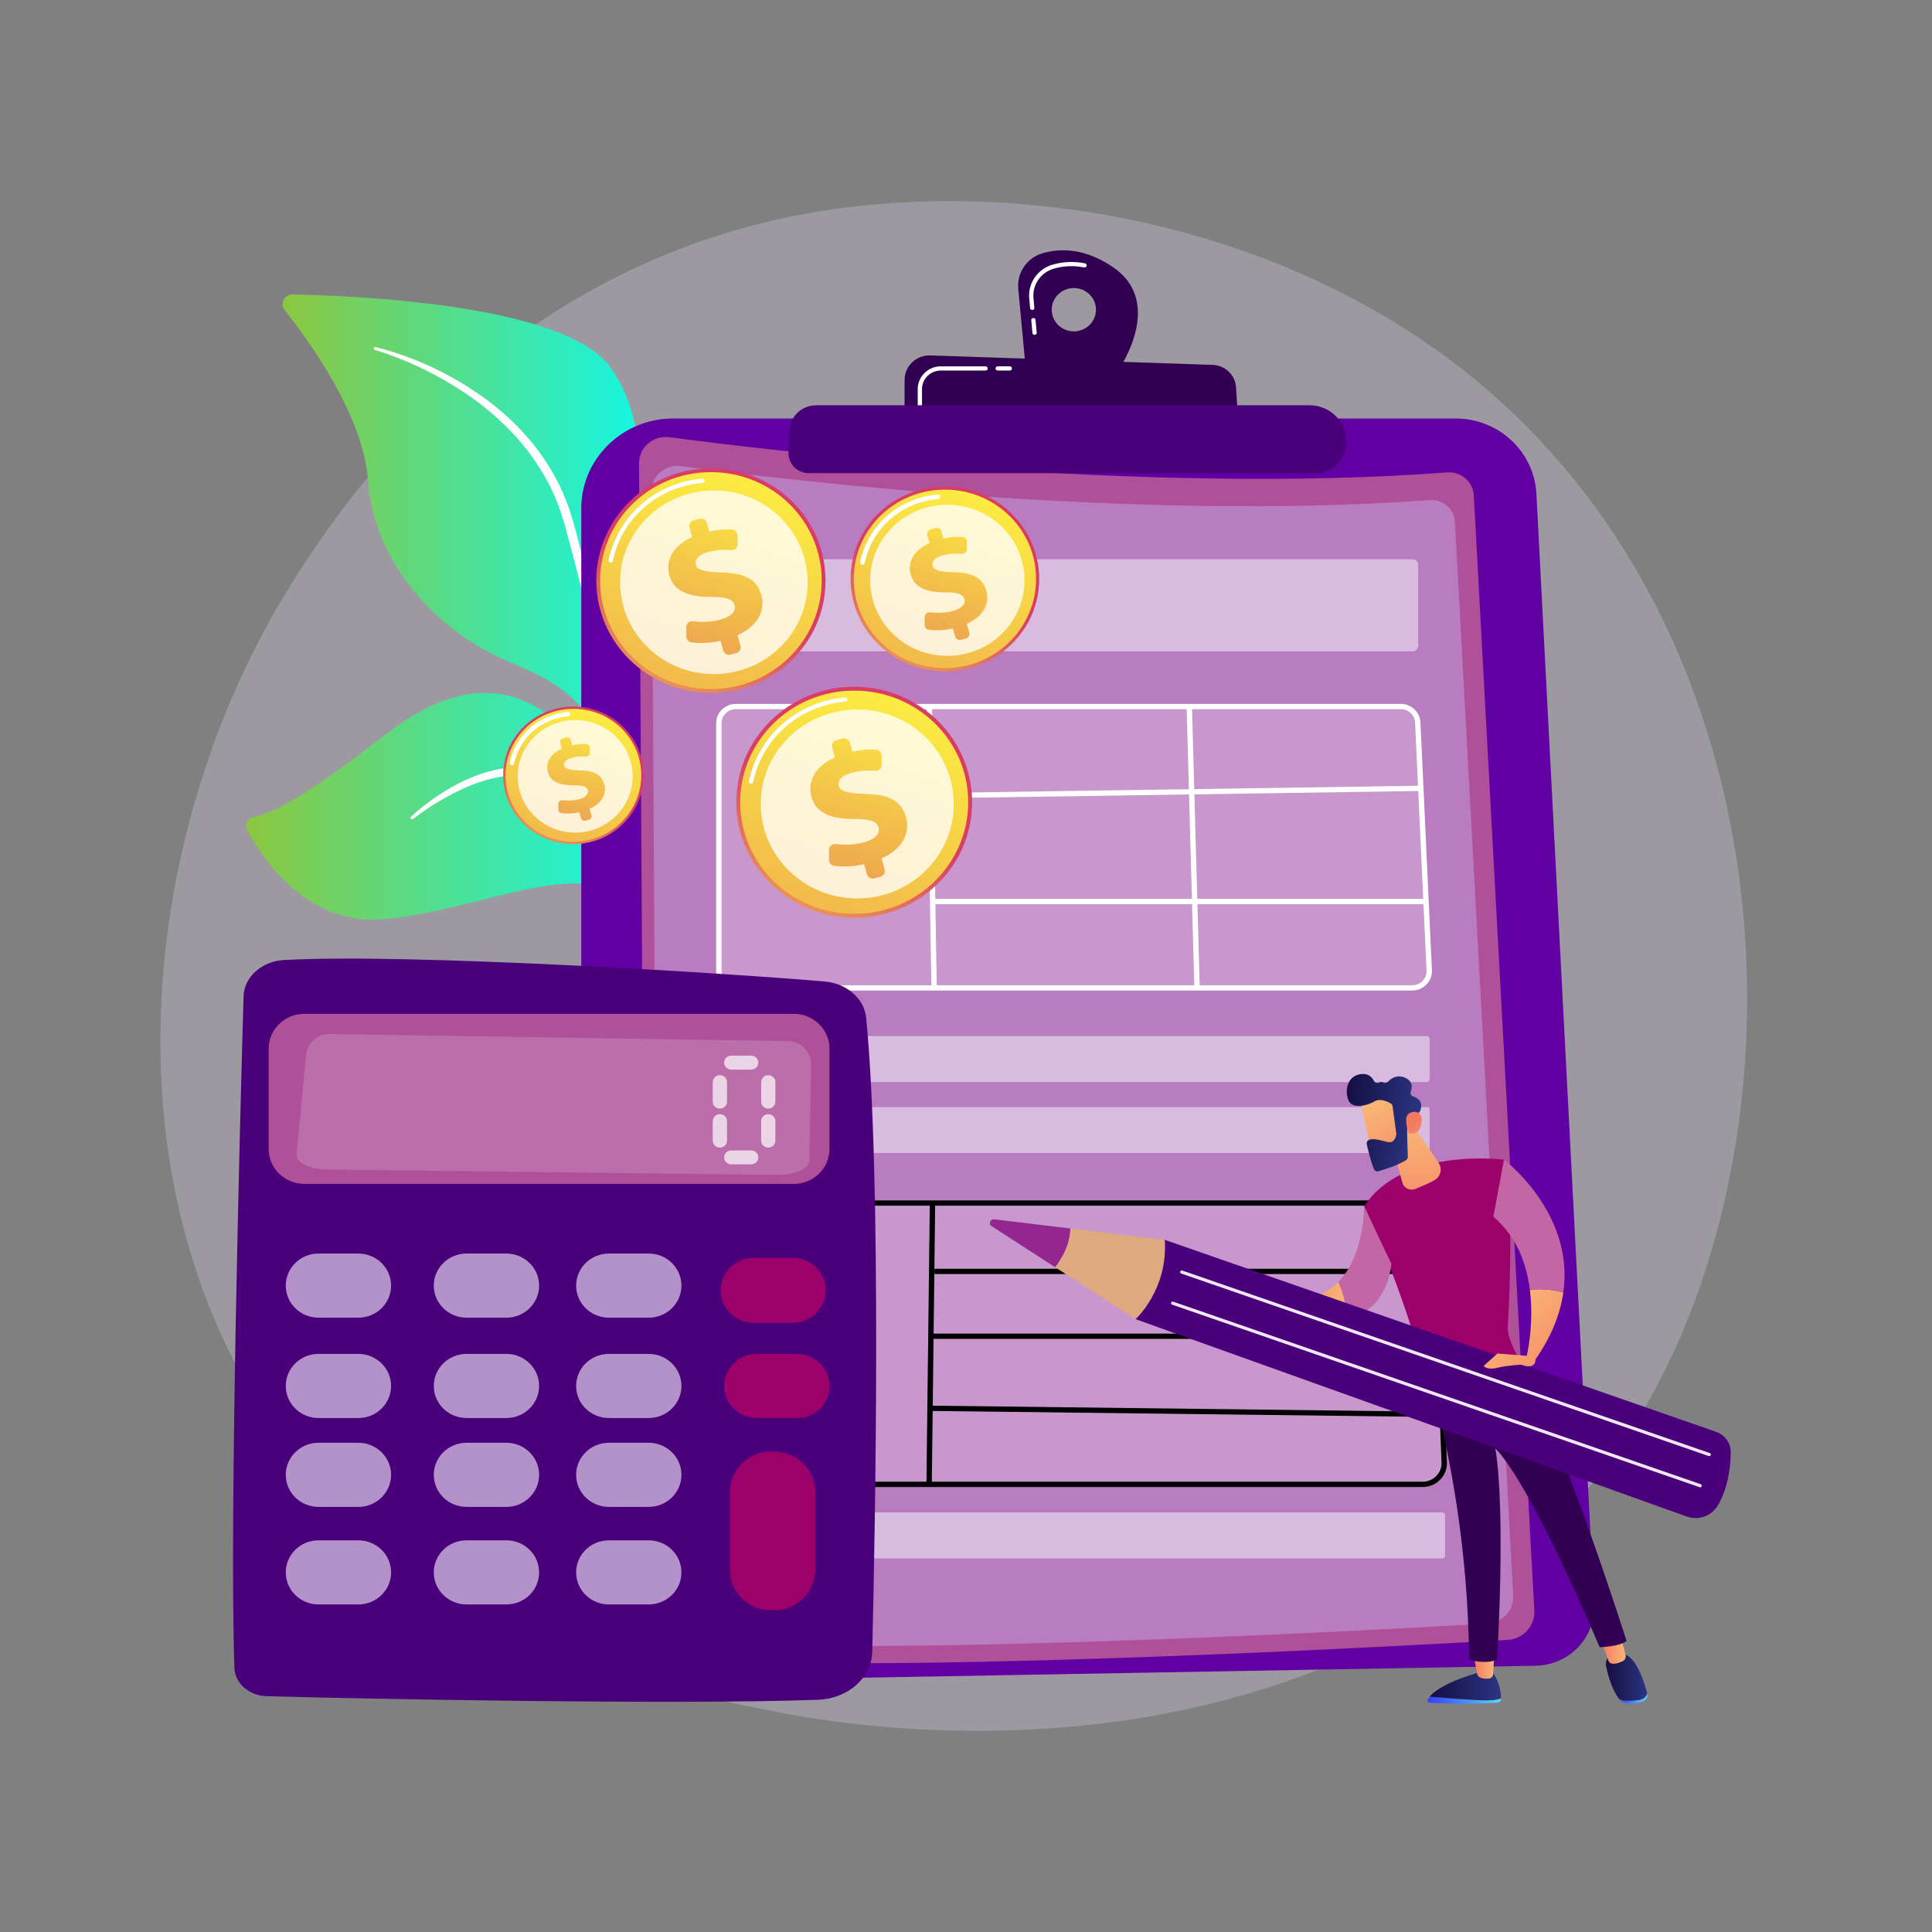 <svg xmlns="http://www.w3.org/2000/svg" xmlns:xlink="http://www.w3.org/1999/xlink" id="Layer_2_1_" x="0px" y="0px" viewBox="0 0 3710 3710" style="enable-background:new 0 0 3710 3710;" xml:space="preserve">
<rect x="0" y="0" width="3710" height="3710" fill="#808080" stroke="none"/>
<g id="Illustration">
	<g>
		<path style="opacity:0.3;fill:#E1D3EF;enable-background:new    ;" d="M3001.83,2910.54c-62.57,63.2-121.77,103.96-168.54,136.17    c-549.82,378.54-1200.41,268.2-1338.67,241.25c-204.18-39.79-598.85-116.71-884.19-438.69    c-431.7-487.13-364.47-1254.59-29.62-1761.19c61.25-92.67,384.79-606.99,1042.38-689.47c397.97-49.92,861.87,50.76,1197.82,320.83    C3526.18,1286.33,3475.98,2431.57,3001.83,2910.54z"></path>
		<g>
			<g>
				
					<linearGradient id="SVGID_1_" gradientUnits="userSpaceOnUse" x1="542.565" y1="-1600.432" x2="1353.368" y2="-1600.432" gradientTransform="matrix(1 0 0 1 0 2866)">
					<stop offset="0" style="stop-color:#8CC63F"></stop>
					<stop offset="1" style="stop-color:#00FFFF"></stop>
				</linearGradient>
				<path style="fill:url(#SVGID_1_);" d="M1188.91,1586.52c10.47,109.56,35.05,254.42,64.59,379.24h18.55      c-38.2-150.63-73.35-356.92-63-594.72c10.44-239.8,69.33-530.96-40.48-670.05c-91.39-115.76-479.21-133.06-606.74-135.61      c-15.94-0.32-25.06,17.99-15.14,30.43c48.89,61.35,151.27,203.44,160.19,327.51c11.76,163.53,139.2,291.89,265.83,345.32      C1099.35,1322.08,1167.54,1362.83,1188.91,1586.52z"></path>
				<path style="fill:#FFFFFF;" d="M721.28,666.47c78.44,19.85,152.64,55.54,217.55,104.42c32.52,24.35,61.99,52.95,87.4,84.89      c25.14,32.12,46.26,67.69,60.91,105.9l5.43,14.35c1.78,4.79,3.1,9.74,4.67,14.6c1.45,4.88,3.08,9.8,4.37,14.65l3.88,14.53      c5.21,19.37,10.33,38.76,15.24,58.2c9.89,38.87,19.16,77.91,27.82,117.07c17.36,78.33,32.3,157.18,42.37,236.91      c0.24,1.91-1.12,3.66-3.04,3.9c-1.85,0.23-3.55-1.02-3.88-2.83l-0.02-0.11c-7.16-39.24-15.08-78.5-23.75-117.51      c-8.49-39.07-17.44-78.03-26.83-116.89l-14.26-58.24l-14.92-58.08c-4.96-19.36-10.12-38.68-15.37-57.96l-3.91-14.47      c-1.3-4.83-2.85-9.41-4.26-14.12c-1.48-4.67-2.72-9.42-4.4-14.02l-5.13-13.78c-13.77-36.76-34.07-70.79-57.73-102.15      c-12.18-15.43-24.92-30.51-39.07-44.28l-5.2-5.26l-5.41-5.06c-3.62-3.36-7.15-6.81-10.84-10.09      c-7.47-6.46-14.87-13.03-22.7-19.1c-30.85-24.85-64.74-45.94-99.95-64.43c-35.22-18.45-72.28-34.03-110.3-45.58l-0.18-0.05      c-1.48-0.45-2.32-2.01-1.87-3.5C718.34,666.93,719.84,666.11,721.28,666.47z"></path>
			</g>
			<g>
				
					<linearGradient id="SVGID_2_" gradientUnits="userSpaceOnUse" x1="472.657" y1="-1217.828" x2="1344.159" y2="-1217.828" gradientTransform="matrix(1 0 0 1 0 2866)">
					<stop offset="0" style="stop-color:#8CC63F"></stop>
					<stop offset="1" style="stop-color:#00FFFF"></stop>
				</linearGradient>
				<path style="fill:url(#SVGID_2_);" d="M1192.57,1734.92c66.33,97.11,57.81,151.45,59.85,197.48c0.36,8.17,0.81,19.72,1.76,33.37      h18.11c-3.7-18.74-6.32-37.62-7.26-56.15c-6.45-127.11-35.2-344.06-145.12-473.84C1010,1306,889.63,1294.16,737.97,1412.14      c-126.39,98.32-205.23,147.93-251.46,157.16c-11.45,2.28-17.29,15.17-11.72,25.41c29.65,54.46,113.5,179.57,254.27,170.76      C908.62,1754.22,1126.24,1637.8,1192.57,1734.92z"></path>
				<path style="fill:#FFFFFF;" d="M789.35,1568.44c9.93-9.43,20.46-17.93,31.32-26.13c10.85-8.17,22.04-15.96,33.69-23.06      c23.21-14.3,47.99-26.5,74.37-34.9c13.19-4.15,26.78-7.36,40.68-9.12c13.9-1.68,28.1-1.91,42.19-0.16      c3.51,0.57,7.05,0.9,10.52,1.68c3.45,0.81,7.01,1.47,10.36,2.43l19.79,6.12l19.37,7.51l18.77,9      c24.61,12.93,46.87,30.41,65.39,50.99c18.67,20.53,33.27,44.18,45.29,68.68l4.51,9.21c1.55,3.05,2.67,6.28,4.03,9.4      c2.55,6.32,5.3,12.56,7.68,18.93l6.66,19.26c2.36,6.38,3.86,13,5.77,19.51c7.53,26.05,12.71,52.61,17.19,79.2      c0.25,1.48-0.75,2.89-2.24,3.14c-1.42,0.24-2.77-0.66-3.11-2.04l-0.02-0.09c-6.32-26.05-12.41-52.15-21.11-77.39      c-3.94-12.75-8.95-25.09-13.6-37.54c-2.51-6.15-5.36-12.14-8.02-18.21c-1.41-3-2.59-6.11-4.17-9.01l-4.63-8.78      c-12.25-23.41-27.11-45.36-44.87-64.55c-17.77-19.19-38.86-35.02-61.95-47.15l-17.71-8.37l-18.35-7l-18.85-5.72      c-3.13-0.89-6.2-1.47-9.3-2.23c-3.09-0.72-6.28-1.02-9.42-1.57c-12.65-1.65-25.59-1.55-38.44-0.09      c-12.87,1.37-25.68,4.07-38.25,7.74c-25.2,7.32-49.49,18.24-72.83,30.95c-11.63,6.45-23.14,13.18-34.33,20.48      c-11.15,7.3-22.16,15.02-32.66,23.12l-0.07,0.05c-1.24,0.96-3.02,0.73-3.98-0.51C788.16,1571.07,788.31,1569.43,789.35,1568.44z      "></path>
			</g>
		</g>
		<g>
			<path style="fill:#6100A3;" d="M1116.2,976.55c0-95.52,79.08-172.96,176.63-172.96h1502.1c82.87,0,151.2,63.59,155.42,144.63     l110.88,2132.42c3.3,63.42-47.68,116.91-112.52,118.06l-1721.59,30.64c-60.92,1.08-110.91-46.98-110.91-106.64L1116.2,976.55     L1116.2,976.55z"></path>
			
				<linearGradient id="SVGID_3_" gradientUnits="userSpaceOnUse" x1="790.187" y1="-146.724" x2="2341.067" y2="838.543" gradientTransform="matrix(1 0 0 1 0 2866)">
				<stop offset="0" style="stop-color:#A737D5"></stop>
				<stop offset="1" style="stop-color:#EF497A"></stop>
			</linearGradient>
			<path style="fill:url(#SVGID_3_);" d="M1478.72,3193.09c-0.02,0-0.04,0-0.05,0l-192.64-2.44     c-64.41-0.82-116.82-52.8-116.82-115.87v-284.79c0-2.23,1.84-4.03,4.11-4.03s4.11,1.8,4.11,4.03v284.79     c0,58.69,48.76,107.06,108.7,107.82l192.63,2.44c2.27,0.03,4.09,1.86,4.06,4.08C1482.8,3191.32,1480.96,3193.09,1478.72,3193.09z     "></path>
			
				<linearGradient id="SVGID_4_" gradientUnits="userSpaceOnUse" x1="921.279" y1="-347.411" x2="2460.144" y2="630.223" gradientTransform="matrix(1 0 0 1 0 2866)">
				<stop offset="0" style="stop-color:#A737D5"></stop>
				<stop offset="1" style="stop-color:#EF497A"></stop>
			</linearGradient>
			<path style="fill:url(#SVGID_4_);" d="M1173.32,2705.8c-2.27,0-4.11-1.8-4.11-4.03v-46.12c0-2.23,1.84-4.03,4.11-4.03     s4.11,1.8,4.11,4.03v46.12C1177.44,2704,1175.59,2705.8,1173.32,2705.8z"></path>
			<g>
				<path style="fill:#AF5099;" d="M1227.15,889.64c-0.18-30.56,27.26-54.21,58.19-50.11c205.13,27.24,910.5,111.48,1493.69,67.64      c26.6-2,49.68,17.73,51.09,43.81l116.26,2141.92c1.59,29.37-21.31,54.48-51.29,56.22c-245.28,14.21-1255.42,69.16-1615.72,32.2      c-21.93-2.25-38.57-20.33-38.7-41.92L1227.15,889.64z"></path>
				<path style="opacity:0.6;fill:#C099DA;enable-background:new    ;" d="M1251.31,943.31c-0.18-29.41,26.24-52.17,56-48.22      c197.4,26.21,876.21,107.28,1437.44,65.1c25.59-1.92,47.81,17.06,49.17,42.16l111.88,2061.27c1.53,28.26-20.51,52.43-49.36,54.1      c-236.04,13.68-1208.15,66.55-1554.88,30.99c-21.1-2.16-37.12-19.56-37.25-40.34L1251.31,943.31z"></path>
				<path style="opacity:0.58;fill:#F1E8F7;enable-background:new    ;" d="M2712.88,1250.71H1393.02      c-5.76,0-10.42-4.67-10.42-10.42v-155.88c0-5.76,4.67-10.42,10.42-10.42h1319.86c5.76,0,10.42,4.67,10.42,10.42v155.88      C2723.3,1246.04,2718.64,1250.71,2712.88,1250.71z"></path>
				<path style="opacity:0.58;fill:#F1E8F7;enable-background:new    ;" d="M2739.46,2077.93H1385.49c-3.24,0-5.86-2.62-5.86-5.86      v-76.64c0-3.24,2.62-5.86,5.86-5.86h1353.97c3.24,0,5.86,2.62,5.86,5.86v76.64C2745.32,2075.31,2742.7,2077.93,2739.46,2077.93z      "></path>
				<path style="opacity:0.58;fill:#F1E8F7;enable-background:new    ;" d="M2741.04,2214.26H1383.91c-2.36,0-4.28-1.92-4.28-4.28      v-79.8c0-2.36,1.92-4.28,4.28-4.28h1357.14c2.36,0,4.28,1.92,4.28,4.28v79.8C2745.32,2212.34,2743.41,2214.26,2741.04,2214.26z"></path>
				<path style="opacity:0.58;fill:#F1E8F7;enable-background:new    ;" d="M2769.83,2992.68H1385.92c-2.85,0-5.16-2.31-5.16-5.16      v-78.04c0-2.85,2.31-5.16,5.16-5.16h1383.91c2.85,0,5.16,2.31,5.16,5.16v78.04C2774.99,2990.37,2772.68,2992.68,2769.83,2992.68      z"></path>
				<path style="opacity:0.25;fill:#F1E8F7;enable-background:new    ;" d="M2711.07,1897h-1298.7c-18.08,0-32.74-14.35-32.74-32.06      V1388.8c0-17.71,14.66-32.06,32.74-32.06h1276.68c17.51,0,31.92,13.48,32.71,30.61l22.02,476.15      C2744.62,1881.75,2729.73,1897,2711.07,1897z"></path>
				<path style="fill:#FFFFFF;" d="M2711.82,1902.05h-1298.7c-20.9,0-37.9-16.65-37.9-37.11V1388.8c0-20.46,17-37.11,37.9-37.11      H2689.8c20.31,0,36.94,15.56,37.86,35.43l22.02,476.15c0.47,10.22-3.24,19.92-10.46,27.32      C2732,1897.98,2722.27,1902.05,2711.82,1902.05z M1413.13,1361.79c-15.21,0-27.58,12.12-27.58,27.01v476.15      c0,14.89,12.37,27.01,27.58,27.01h1298.7c7.6,0,14.69-2.97,19.94-8.35s7.96-12.44,7.61-19.88l-22.02-476.15      c-0.67-14.46-12.77-25.79-27.56-25.79H1413.13z"></path>
				<path style="opacity:0.25;fill:#F1E8F7;enable-background:new    ;" d="M2731.83,2850.42H1422.29      c-22.93,0-41.53-18.21-41.53-40.66v-458.94c0-22.46,18.59-40.66,41.53-40.66h1291.37c22.31,0,40.63,17.26,41.5,39.09      l18.17,458.94C2774.23,2831.24,2755.39,2850.42,2731.83,2850.42z"></path>
				<path d="M2731.83,2855.47H1422.29c-25.74,0-46.68-20.51-46.68-45.71v-458.94c0-25.2,20.94-45.71,46.68-45.71h1291.37      c25.18,0,45.67,19.3,46.65,43.94l18.17,458.94c0.5,12.54-4.12,24.42-13,33.46C2756.59,2850.49,2744.64,2855.47,2731.83,2855.47z       M1422.29,2315.21c-20.05,0-36.37,15.98-36.37,35.61v458.94c0,19.64,16.31,35.61,36.37,35.61h1309.54      c9.98,0,19.29-3.88,26.21-10.92s10.52-16.3,10.13-26.07L2750,2349.44c-0.76-19.2-16.72-34.23-36.34-34.23H1422.29z"></path>
				
					<rect x="1783.76" y="1356.76" transform="matrix(1 -0.017 0.017 1 -27.398 30.645)" style="fill:#FFFFFF;" width="10.32" height="540.38"></rect>
				<polygon style="fill:#FFFFFF;" points="2293.5,1897.14 2278.61,1356.87 2288.92,1356.6 2303.81,1896.87     "></polygon>
				
					<rect x="1788.77" y="1515.64" transform="matrix(1 -0.015 0.015 1 -22.556 34.051)" style="fill:#FFFFFF;" width="939.78" height="10.1"></rect>
				<rect x="1791" y="1726.1" style="fill:#FFFFFF;" width="945.42" height="10.1"></rect>
				
					<rect x="1517.25" y="2575.21" transform="matrix(0.012 -1 1 0.012 -814.405 4336.403)" width="540.29" height="10.31"></rect>
				<rect x="1794.43" y="2436.39" width="966.05" height="10.1"></rect>
				<rect x="1787.56" y="2560.94" width="976.36" height="10.1"></rect>
				
					<rect x="2273.99" y="2220.42" transform="matrix(0.012 -1 1 0.012 -459.488 4956.73)" width="10.1" height="981.01"></rect>
			</g>
			<path style="fill:#310052;" d="M2137.04,512.85c-54.26-36.96-101.44-36.23-134.65-26.63c-30.3,8.75-49.93,37.39-47.05,68.19     l14.32,153.07l170.43,14.81C2140.1,722.3,2243.45,585.34,2137.04,512.85z M2062.09,636.35c-23.47,0-42.5-18.63-42.5-41.61     s19.03-41.61,42.5-41.61s42.5,18.63,42.5,41.61S2085.56,636.35,2062.09,636.35z"></path>
			<path style="fill:#FFFFFF;" d="M1986.69,643.1c-2.1,0-3.9-1.57-4.09-3.66l-2.28-24.38c-0.21-2.21,1.46-4.17,3.72-4.38     c2.31-0.21,4.27,1.43,4.47,3.65l2.28,24.38c0.21,2.21-1.46,4.17-3.72,4.38C1986.94,643.09,1986.81,643.1,1986.69,643.1z      M1982.22,595.33c-2.1,0-3.9-1.57-4.09-3.66l-1.73-18.51c-2.75-29.34,16.11-56.66,44.83-64.96c20.34-5.88,41.3-6.72,62.29-2.5     c2.22,0.44,3.66,2.58,3.2,4.75s-2.61,3.57-4.85,3.13c-19.66-3.94-39.28-3.16-58.31,2.34c-24.97,7.22-41.36,30.98-38.97,56.51     l1.73,18.51c0.21,2.21-1.46,4.17-3.72,4.38C1982.47,595.32,1982.34,595.33,1982.22,595.33z"></path>
			<path style="fill:#310052;" d="M1737.06,806.41v-76.96c0-26.57,22.49-47.84,49.6-46.94l541.9,18.18     c24.05,0.81,43.52,19.39,44.97,42.91l4.53,73.95L1737.06,806.41z"></path>
			<path style="fill:#FFFFFF;" d="M1939.12,711.52h-23.3c-2.27,0-4.11-1.8-4.11-4.03c0-2.23,1.84-4.03,4.11-4.03h23.3     c2.27,0,4.11,1.8,4.11,4.03C1943.23,709.72,1941.39,711.52,1939.12,711.52z"></path>
			<path style="fill:#FFFFFF;" d="M1766.39,782.25c-2.27,0-4.11-1.8-4.11-4.03v-31.13c0-24.06,19.99-43.62,44.55-43.62h85.68     c2.27,0,4.11,1.8,4.11,4.03c0,2.23-1.84,4.03-4.11,4.03h-85.68c-20.03,0-36.33,15.96-36.33,35.57v31.13     C1770.5,780.45,1768.66,782.25,1766.39,782.25z"></path>
			<path style="fill:#49007A;" d="M1516.26,825.85c1.31-26.65,23.76-47.6,51-47.6l947.61-0.03c34.07,0,63.2,24.01,69.02,56.88     l0.8,4.54c6.37,36.01-21.95,68.94-59.27,68.94h-972.19c-22.34,0-40.13-18.29-39.06-40.13L1516.26,825.85z"></path>
		</g>
		<g>
			<g>
				<g>
					
						<linearGradient id="SVGID_5_" gradientUnits="userSpaceOnUse" x1="2522.075" y1="-1520.663" x2="2699.887" y2="-1727.051" gradientTransform="matrix(0.965 -0.262 0.262 0.965 -1054.852 3867.397)">
						<stop offset="0" style="stop-color:#FDF53F"></stop>
						<stop offset="1" style="stop-color:#D93C65"></stop>
					</linearGradient>
					<ellipse style="fill:url(#SVGID_5_);" cx="1101.04" cy="1488.83" rx="134.84" ry="132.03"></ellipse>
					
						<linearGradient id="SVGID_6_" gradientUnits="userSpaceOnUse" x1="2800.18" y1="-1877.309" x2="2275.37" y2="-1084.471" gradientTransform="matrix(0.965 -0.262 0.262 0.965 -1054.852 3867.397)">
						<stop offset="0" style="stop-color:#FDF53F"></stop>
						<stop offset="1" style="stop-color:#D93C65"></stop>
					</linearGradient>
					<ellipse style="fill:url(#SVGID_6_);" cx="1101.04" cy="1488.83" rx="130.36" ry="127.64"></ellipse>
					<path style="fill:#FFFFFF;" d="M984.26,1469.33c-0.64,0.17-1.32,0.2-2.01,0.06c-2.36-0.47-3.88-2.73-3.39-5.04       c9.53-45.45,43.84-81.23,89.54-93.36c7.29-1.94,14.77-3.23,22.24-3.86c2.4-0.2,4.51,1.54,4.71,3.89       c0.21,2.35-1.56,4.43-3.97,4.61c-6.94,0.58-13.9,1.79-20.69,3.59c-42.51,11.29-74.42,44.56-83.29,86.84       C987.05,1467.7,985.8,1468.92,984.26,1469.33z"></path>
					<ellipse style="opacity:0.78;fill:#FFFFFF;enable-background:new    ;" cx="1104.53" cy="1490.78" rx="110.33" ry="108.04"></ellipse>
					<g>
						
							<linearGradient id="SVGID_7_" gradientUnits="userSpaceOnUse" x1="2784.383" y1="-1854.146" x2="2505.836" y2="-1386.511" gradientTransform="matrix(0.965 -0.262 0.262 0.965 -1054.852 3867.397)">
							<stop offset="0" style="stop-color:#FDF53F"></stop>
							<stop offset="1" style="stop-color:#D93C65"></stop>
						</linearGradient>
						<path style="fill:url(#SVGID_7_);" d="M1115.55,1571.07l-3.14-11.34c-12.21,2.73-24.93,3.12-34.42,1.73        c-3.39-0.49-5.86-3.41-5.85-6.77l0.02-11.35c0.01-4.16,3.76-7.31,7.97-6.76c9.37,1.22,20.52,1.19,31.73-1.78        c11.63-3.09,19.24-9.26,17.04-17.17c-1.98-7.14-9.86-9.61-27.2-9.56c-24.78-0.05-44.07-5.5-49.58-25.38        c-4.97-17.95,4.64-35.22,26.88-45.07l-3.14-11.34c-1.01-3.65,1.19-7.41,4.92-8.4l6.81-1.81c3.73-0.99,7.57,1.17,8.58,4.82        l2.82,10.19c11.3-2.53,19.95-2.82,27.02-2.31c3.62,0.26,6.4,3.27,6.4,6.83v10.49c0,4.05-3.54,7.2-7.65,6.81        c-6.55-0.62-15.59-0.68-26.51,2.22c-13.8,3.67-16.19,10.31-14.8,15.33c1.71,6.18,11.17,8.22,30.61,8.87        c27.72,0.72,41.25,8.32,46.44,27.04c4.76,17.18-3.97,36.08-28.14,46.65l3.52,12.7c1.01,3.65-1.19,7.41-4.92,8.4l-6.81,1.81        C1120.41,1576.88,1116.56,1574.72,1115.55,1571.07z"></path>
					</g>
				</g>
				<g>
					
						<linearGradient id="SVGID_8_" gradientUnits="userSpaceOnUse" x1="2760.225" y1="-1679.285" x2="3050.412" y2="-2016.109" gradientTransform="matrix(0.965 -0.262 0.262 0.965 -1054.852 3867.397)">
						<stop offset="0" style="stop-color:#FDF53F"></stop>
						<stop offset="1" style="stop-color:#D93C65"></stop>
					</linearGradient>
					<ellipse style="fill:url(#SVGID_8_);" cx="1365.16" cy="1114.95" rx="220.06" ry="215.48"></ellipse>
					
						<linearGradient id="SVGID_9_" gradientUnits="userSpaceOnUse" x1="3214.092" y1="-2261.331" x2="2357.602" y2="-967.42" gradientTransform="matrix(0.965 -0.262 0.262 0.965 -1054.852 3867.397)">
						<stop offset="0" style="stop-color:#FDF53F"></stop>
						<stop offset="1" style="stop-color:#D93C65"></stop>
					</linearGradient>
					<ellipse style="fill:url(#SVGID_9_);" cx="1365.16" cy="1114.95" rx="212.75" ry="208.32"></ellipse>
					<path style="fill:#FFFFFF;" d="M1173.78,1080.27c-0.6,0.16-1.24,0.19-1.89,0.06c-2.21-0.44-3.64-2.56-3.18-4.72       c15.33-73.07,70.49-130.59,143.96-150.11c11.72-3.11,23.75-5.2,35.75-6.19c2.25-0.19,4.23,1.44,4.42,3.65       c0.19,2.2-1.47,4.16-3.73,4.32c-11.51,0.96-23.05,2.96-34.3,5.95c-70.48,18.72-123.39,73.9-138.1,143.99       C1176.4,1078.74,1175.22,1079.89,1173.78,1080.27z"></path>
					<ellipse style="opacity:0.78;fill:#FFFFFF;enable-background:new    ;" cx="1370.85" cy="1118.14" rx="180.06" ry="176.31"></ellipse>
					<g>
						
							<linearGradient id="SVGID_10_" gradientUnits="userSpaceOnUse" x1="3188.306" y1="-2223.531" x2="2733.716" y2="-1460.35" gradientTransform="matrix(0.965 -0.262 0.262 0.965 -1054.852 3867.397)">
							<stop offset="0" style="stop-color:#FDF53F"></stop>
							<stop offset="1" style="stop-color:#D93C65"></stop>
						</linearGradient>
						<path style="fill:url(#SVGID_10_);" d="M1388.84,1249.17l-5.13-18.51c-19.92,4.46-40.68,5.09-56.17,2.83        c-5.53-0.81-9.56-5.57-9.55-11.05l0.03-18.52c0.01-6.79,6.13-11.93,13.01-11.04c15.3,1.99,33.49,1.94,51.78-2.91        c18.98-5.04,31.4-15.11,27.82-28.02c-3.23-11.66-16.09-15.68-44.39-15.6c-40.44-0.08-71.92-8.97-80.91-41.42        c-8.12-29.3,7.57-57.48,43.87-73.55l-5.13-18.51c-1.65-5.96,1.94-12.1,8.03-13.71l11.11-2.95c6.08-1.62,12.35,1.9,14.01,7.86        l4.61,16.62c18.44-4.13,32.56-4.6,44.1-3.78c5.91,0.42,10.44,5.33,10.44,11.14v17.12c0,6.6-5.78,11.75-12.49,11.12        c-10.69-1.02-25.45-1.11-43.27,3.62c-22.52,5.98-26.43,16.83-24.16,25.02c2.79,10.08,18.23,13.42,49.95,14.47        c45.23,1.18,67.32,13.57,75.79,44.13c7.77,28.04-6.48,58.89-45.92,76.13l5.74,20.72c1.65,5.96-1.94,12.1-8.03,13.71        l-11.11,2.95C1396.76,1258.65,1390.49,1255.13,1388.84,1249.17z"></path>
					</g>
				</g>
				<g>
					
						<linearGradient id="SVGID_11_" gradientUnits="userSpaceOnUse" x1="2905.788" y1="-1186.53" x2="3204.387" y2="-1533.119" gradientTransform="matrix(0.965 -0.262 0.262 0.965 -1054.852 3867.397)">
						<stop offset="0" style="stop-color:#FDF53F"></stop>
						<stop offset="1" style="stop-color:#D93C65"></stop>
					</linearGradient>
					<ellipse style="fill:url(#SVGID_11_);" cx="1640.32" cy="1540.54" rx="226.44" ry="221.73"></ellipse>
					
						<linearGradient id="SVGID_12_" gradientUnits="userSpaceOnUse" x1="3372.811" y1="-1785.448" x2="2491.494" y2="-454.03" gradientTransform="matrix(0.965 -0.262 0.262 0.965 -1054.852 3867.397)">
						<stop offset="0" style="stop-color:#FDF53F"></stop>
						<stop offset="1" style="stop-color:#D93C65"></stop>
					</linearGradient>
					<ellipse style="fill:url(#SVGID_12_);" cx="1640.32" cy="1540.54" rx="218.91" ry="214.35"></ellipse>
					<path style="fill:#FFFFFF;" d="M1443.37,1504.75c-0.6,0.16-1.24,0.19-1.89,0.06c-2.21-0.45-3.64-2.56-3.18-4.72       c15.76-75.15,72.49-134.3,148.05-154.37c12.06-3.2,24.43-5.35,36.77-6.37c2.25-0.19,4.23,1.44,4.42,3.65       c0.19,2.2-1.46,4.15-3.73,4.32c-11.85,0.99-23.74,3.05-35.32,6.12c-72.57,19.28-127.05,76.08-142.18,148.25       C1445.98,1503.22,1444.81,1504.36,1443.37,1504.75z"></path>
					<ellipse style="opacity:0.78;fill:#FFFFFF;enable-background:new    ;" cx="1646.18" cy="1543.83" rx="185.28" ry="181.42"></ellipse>
					<g>
						
							<linearGradient id="SVGID_13_" gradientUnits="userSpaceOnUse" x1="3346.252" y1="-1746.568" x2="2878.484" y2="-961.263" gradientTransform="matrix(0.965 -0.262 0.262 0.965 -1054.852 3867.397)">
							<stop offset="0" style="stop-color:#FDF53F"></stop>
							<stop offset="1" style="stop-color:#D93C65"></stop>
						</linearGradient>
						<path style="fill:url(#SVGID_13_);" d="M1664.69,1678.66l-5.28-19.05c-20.5,4.59-41.86,5.23-57.8,2.91        c-5.69-0.83-9.83-5.73-9.83-11.37l0.03-19.06c0.01-6.99,6.31-12.28,13.38-11.36c15.74,2.05,34.46,2,53.28-3        c19.53-5.19,32.31-15.54,28.62-28.84c-3.32-11.99-16.55-16.14-45.68-16.06c-41.61-0.08-74-9.23-83.25-42.62        c-8.35-30.15,7.78-59.15,45.15-75.69l-5.28-19.05c-1.7-6.13,2-12.45,8.26-14.11l11.43-3.04c6.26-1.66,12.71,1.96,14.41,8.09        l4.74,17.11c18.97-4.25,33.5-4.74,45.38-3.89c6.08,0.44,10.74,5.49,10.74,11.46v17.62c0,6.79-5.95,12.09-12.85,11.44        c-11.01-1.04-26.18-1.14-44.53,3.73c-23.18,6.16-27.19,17.32-24.86,25.75c2.87,10.37,18.76,13.81,51.4,14.89        c46.54,1.21,69.27,13.97,77.98,45.41c7.99,28.85-6.67,60.59-47.25,78.33l5.91,21.32c1.7,6.13-2,12.45-8.26,14.11l-11.43,3.04        C1672.84,1688.41,1666.39,1684.79,1664.69,1678.66z"></path>
					</g>
				</g>
				<g>
					
						<linearGradient id="SVGID_14_" gradientUnits="userSpaceOnUse" x1="3247.183" y1="-1625.636" x2="3485.992" y2="-1902.825" gradientTransform="matrix(0.965 -0.262 0.262 0.965 -1054.852 3867.397)">
						<stop offset="0" style="stop-color:#FDF53F"></stop>
						<stop offset="1" style="stop-color:#D93C65"></stop>
					</linearGradient>
					<ellipse style="fill:url(#SVGID_14_);" cx="1814.51" cy="1111.68" rx="181.1" ry="177.33"></ellipse>
					
						<linearGradient id="SVGID_15_" gradientUnits="userSpaceOnUse" x1="3620.692" y1="-2104.629" x2="2915.846" y2="-1039.809" gradientTransform="matrix(0.965 -0.262 0.262 0.965 -1054.852 3867.397)">
						<stop offset="0" style="stop-color:#FDF53F"></stop>
						<stop offset="1" style="stop-color:#D93C65"></stop>
					</linearGradient>
					<ellipse style="fill:url(#SVGID_15_);" cx="1814.51" cy="1111.68" rx="175.08" ry="171.43"></ellipse>
					<path style="fill:#FFFFFF;" d="M1657.3,1084.18c-0.65,0.17-1.35,0.2-2.06,0.06c-2.41-0.49-3.97-2.8-3.47-5.16       c12.7-60.54,58.39-108.18,119.26-124.35c9.7-2.58,19.66-4.3,29.62-5.13c2.45-0.21,4.61,1.58,4.82,3.98       c0.21,2.4-1.58,4.54-4.07,4.72c-9.42,0.79-18.85,2.42-28.04,4.86c-57.6,15.3-100.84,60.39-112.86,117.67       C1660.15,1082.51,1658.87,1083.76,1657.3,1084.18z"></path>
					<ellipse style="opacity:0.78;fill:#FFFFFF;enable-background:new    ;" cx="1819.19" cy="1114.31" rx="148.18" ry="145.1"></ellipse>
					<g>
						
							<linearGradient id="SVGID_16_" gradientUnits="userSpaceOnUse" x1="3599.46" y1="-2073.53" x2="3225.356" y2="-1445.471" gradientTransform="matrix(0.965 -0.262 0.262 0.965 -1054.852 3867.397)">
							<stop offset="0" style="stop-color:#FDF53F"></stop>
							<stop offset="1" style="stop-color:#D93C65"></stop>
						</linearGradient>
						<path style="fill:url(#SVGID_16_);" d="M1834,1222.14l-4.22-15.24c-16.4,3.67-33.48,4.19-46.23,2.33        c-4.55-0.66-7.86-4.58-7.86-9.09l0.02-15.24c0.01-5.59,5.04-9.82,10.7-9.08c12.59,1.64,27.56,1.6,42.61-2.4        c15.62-4.15,25.84-12.43,22.89-23.06c-2.66-9.59-13.24-12.91-36.53-12.84c-33.28-0.07-59.19-7.38-66.58-34.09        c-6.68-24.11,6.23-47.3,36.11-60.53l-4.22-15.24c-1.36-4.9,1.6-9.96,6.61-11.29l9.14-2.43c5.01-1.33,10.17,1.57,11.53,6.47        l3.79,13.68c15.17-3.4,26.79-3.79,36.29-3.11c4.87,0.35,8.59,4.39,8.59,9.17v14.09c0,5.43-4.76,9.67-10.28,9.15        c-8.8-0.84-20.94-0.91-35.61,2.98c-18.54,4.92-21.75,13.85-19.88,20.59c2.3,8.3,15,11.05,41.11,11.91        c37.22,0.97,55.4,11.17,62.37,36.32c6.39,23.08-5.34,48.46-37.79,62.65l4.72,17.05c1.36,4.9-1.6,9.96-6.61,11.29l-9.14,2.43        C1840.51,1229.94,1835.35,1227.04,1834,1222.14z"></path>
					</g>
				</g>
			</g>
		</g>
		<g>
			<g>
				<g>
					<path style="fill:#49007A;" d="M467.69,1913.53c-6.5,227.38-27.59,1011.69-17.52,1289.63c1.07,29.44,28.29,53.08,62.26,54.04       c167.99,4.77,783.82,16.84,1058.59,6.85c57.23-2.08,102.74-42.27,103.93-91.92c5.71-238.66,18.31-909.93-11.63-1217.44       c-3.59-36.84-36.95-66.18-79.39-69.87c-182.95-15.87-801.43-54.65-1038.82-41.29C502.3,1845.95,468.75,1876.35,467.69,1913.53z       "></path>
					<path style="fill:#AF5099;" d="M515.94,2013.78v192.69c0,36.95,30.59,66.91,68.33,66.91h940.23       c37.74,0,68.33-29.96,68.33-66.91v-192.69c0-36.95-30.59-66.91-68.33-66.91H584.27       C546.53,1946.87,515.94,1976.83,515.94,2013.78z"></path>
					<path style="opacity:0.2;fill:#F1E8F7;enable-background:new    ;" d="M1544.87,2012.67c-8.31-8.42-19.7-13.25-31.66-13.43       l-879.79-13.69c-23.52-0.37-43.37,17.05-45.56,39.98l-18.28,191.12c-1.5,15.65,24.79,28.82,58.32,29.22l864.95,10.26       c33.47,0.4,61.14-12.1,61.41-27.74l3.26-184.3C1557.74,2032.4,1553.19,2021.09,1544.87,2012.67z"></path>
				</g>
				<path style="opacity:0.63;fill:#F1E8F7;enable-background:new    ;" d="M751,2468.75c0,34-28.15,61.56-62.86,61.56H611.6      c-34.72,0-62.86-27.56-62.86-61.56l0,0c0-34,28.14-61.56,62.86-61.56h76.53C722.85,2407.2,751,2434.76,751,2468.75L751,2468.75z      "></path>
				<path style="opacity:0.63;fill:#F1E8F7;enable-background:new    ;" d="M1035.25,2468.75c0,34-28.14,61.56-62.86,61.56h-76.53      c-34.72,0-62.86-27.56-62.86-61.56l0,0c0-34,28.15-61.56,62.86-61.56h76.53C1007.11,2407.2,1035.25,2434.76,1035.25,2468.75      L1035.25,2468.75z"></path>
				<path style="opacity:0.63;fill:#F1E8F7;enable-background:new    ;" d="M1308.58,2468.75c0,34-28.15,61.56-62.86,61.56h-76.53      c-34.72,0-62.86-27.56-62.86-61.56l0,0c0-34,28.15-61.56,62.86-61.56h76.53C1280.43,2407.2,1308.58,2434.76,1308.58,2468.75      L1308.58,2468.75z"></path>
				<path style="fill:#9D006A;" d="M1585.64,2477.79c0,34.55-28.6,62.55-63.88,62.55h-73.97c-35.28,0-63.88-28.01-63.88-62.55l0,0      c0-34.55,28.6-62.55,63.88-62.55h73.97C1557.04,2415.24,1585.64,2443.24,1585.64,2477.79L1585.64,2477.79z"></path>
				<path style="opacity:0.63;fill:#F1E8F7;enable-background:new    ;" d="M751,2661.45c0,34-28.15,61.55-62.86,61.55H611.6      c-34.72,0-62.86-27.56-62.86-61.55l0,0c0-34,28.14-61.56,62.86-61.56h76.53C722.85,2599.89,751,2627.45,751,2661.45L751,2661.45      z"></path>
				<path style="opacity:0.63;fill:#F1E8F7;enable-background:new    ;" d="M1035.25,2661.45c0,34-28.14,61.55-62.86,61.55h-76.53      c-34.72,0-62.86-27.56-62.86-61.55l0,0c0-34,28.15-61.56,62.86-61.56h76.53C1007.11,2599.89,1035.25,2627.45,1035.25,2661.45      L1035.25,2661.45z"></path>
				<path style="opacity:0.63;fill:#F1E8F7;enable-background:new    ;" d="M1308.58,2661.45c0,34-28.15,61.55-62.86,61.55h-76.53      c-34.72,0-62.86-27.56-62.86-61.55l0,0c0-34,28.15-61.56,62.86-61.56h76.53C1280.43,2599.89,1308.58,2627.45,1308.58,2661.45      L1308.58,2661.45z"></path>
				<path style="fill:#9D006A;" d="M1592.83,2661.45c0,34-28.14,61.55-62.86,61.55h-76.53c-34.72,0-62.86-27.56-62.86-61.55l0,0      c0-34,28.15-61.56,62.86-61.56h76.53C1564.69,2599.89,1592.83,2627.45,1592.83,2661.45L1592.83,2661.45z"></path>
				<g>
					<path style="opacity:0.63;fill:#F1E8F7;enable-background:new    ;" d="M751,2832.1c0,34-28.15,61.56-62.86,61.56H611.6       c-34.72,0-62.86-27.56-62.86-61.56l0,0c0-34,28.14-61.55,62.86-61.55h76.53C722.85,2770.55,751,2798.11,751,2832.1L751,2832.1z       "></path>
					<path style="opacity:0.63;fill:#F1E8F7;enable-background:new    ;" d="M1035.25,2832.1c0,34-28.14,61.56-62.86,61.56h-76.53       c-34.72,0-62.86-27.56-62.86-61.56l0,0c0-34,28.15-61.55,62.86-61.55h76.53C1007.11,2770.55,1035.25,2798.11,1035.25,2832.1       L1035.25,2832.1z"></path>
					<path style="opacity:0.63;fill:#F1E8F7;enable-background:new    ;" d="M1308.58,2832.1c0,34-28.15,61.56-62.86,61.56h-76.53       c-34.72,0-62.86-27.56-62.86-61.56l0,0c0-34,28.15-61.55,62.86-61.55h76.53C1280.43,2770.55,1308.58,2798.11,1308.58,2832.1       L1308.58,2832.1z"></path>
				</g>
				<g>
					<path style="opacity:0.63;fill:#F1E8F7;enable-background:new    ;" d="M751,3019.45c0,34-28.15,61.55-62.86,61.55H611.6       c-34.72,0-62.86-27.56-62.86-61.55l0,0c0-34,28.14-61.56,62.86-61.56h76.53C722.85,2957.89,751,2985.45,751,3019.45       L751,3019.45z"></path>
					<path style="opacity:0.63;fill:#F1E8F7;enable-background:new    ;" d="M1035.25,3019.45c0,34-28.14,61.55-62.86,61.55h-76.53       c-34.72,0-62.86-27.56-62.86-61.55l0,0c0-34,28.15-61.56,62.86-61.56h76.53C1007.11,2957.89,1035.25,2985.45,1035.25,3019.45       L1035.25,3019.45z"></path>
					<path style="opacity:0.63;fill:#F1E8F7;enable-background:new    ;" d="M1308.58,3019.45c0,34-28.15,61.55-62.86,61.55h-76.53       c-34.72,0-62.86-27.56-62.86-61.55l0,0c0-34,28.15-61.56,62.86-61.56h76.53C1280.43,2957.89,1308.58,2985.45,1308.58,3019.45       L1308.58,3019.45z"></path>
				</g>
				<path style="fill:#9D006A;" d="M1565.5,3014.42c0,43.03-35.63,77.92-79.57,77.92h-4.85c-43.95,0-79.57-34.88-79.57-77.92      v-149.27c0-43.03,35.63-77.92,79.57-77.92h4.85c43.95,0,79.57,34.88,79.57,77.92V3014.42z"></path>
			</g>
			<g style="opacity:0.7;">
				<path style="fill:#FFFFFF;" d="M1456.17,2040.54c0,7.39-6.12,13.38-13.67,13.38h-38.26c-7.55,0-13.67-5.99-13.67-13.38l0,0      c0-7.39,6.12-13.38,13.67-13.38h38.26C1450.05,2027.16,1456.17,2033.15,1456.17,2040.54L1456.17,2040.54z"></path>
				<path style="fill:#FFFFFF;" d="M1456.17,2222.53c0,7.39-6.12,13.38-13.67,13.38h-38.26c-7.55,0-13.67-5.99-13.67-13.38l0,0      c0-7.39,6.12-13.38,13.67-13.38h38.26C1450.05,2209.15,1456.17,2215.14,1456.17,2222.53L1456.17,2222.53z"></path>
				<path style="fill:#FFFFFF;" d="M1396.04,2115.48c0,7.39-6.12,13.38-13.67,13.38l0,0c-7.55,0-13.67-5.99-13.67-13.38v-37.47      c0-7.39,6.12-13.38,13.67-13.38l0,0c7.55,0,13.67,5.99,13.67,13.38V2115.48z"></path>
				<path style="fill:#FFFFFF;" d="M1396.04,2190.42c0,7.39-6.12,13.38-13.67,13.38l0,0c-7.55,0-13.67-5.99-13.67-13.38v-37.47      c0-7.39,6.12-13.38,13.67-13.38l0,0c7.55,0,13.67,5.99,13.67,13.38V2190.42z"></path>
				<path style="fill:#FFFFFF;" d="M1488.97,2115.48c0,7.39-6.12,13.38-13.67,13.38l0,0c-7.55,0-13.67-5.99-13.67-13.38v-37.47      c0-7.39,6.12-13.38,13.67-13.38l0,0c7.55,0,13.67,5.99,13.67,13.38V2115.48z"></path>
				<path style="fill:#FFFFFF;" d="M1488.97,2190.42c0,7.39-6.12,13.38-13.67,13.38l0,0c-7.55,0-13.67-5.99-13.67-13.38v-37.47      c0-7.39,6.12-13.38,13.67-13.38l0,0c7.55,0,13.67,5.99,13.67,13.38V2190.42z"></path>
			</g>
		</g>
		<g>
			<g>
				<g>
					
						<linearGradient id="SVGID_17_" gradientUnits="userSpaceOnUse" x1="3428.691" y1="398.836" x2="3569.765" y2="398.836" gradientTransform="matrix(-1 0 0 1 6311.011 2866)">
						<stop offset="0" style="stop-color:#53D8FF"></stop>
						<stop offset="1" style="stop-color:#3840F7"></stop>
					</linearGradient>
					<path style="fill:url(#SVGID_17_);" d="M2745.24,3258.16c24.17,2.05,66.11,5.37,99.17,6.79c19.88,0.86,31.32-1.05,37.91-3.63       c-0.01,0.73-0.03,1.41-0.06,2.05c-0.16,3.41-2.98,6.13-6.5,6.32c-62.48,3.41-112.17,1.18-129.86,0.13       c-3.66-0.22-5.84-4.11-3.97-7.16C2742.87,3261.14,2744.01,3259.64,2745.24,3258.16z"></path>
					
						<linearGradient id="SVGID_18_" gradientUnits="userSpaceOnUse" x1="3428.683" y1="371.778" x2="3565.771" y2="371.778" gradientTransform="matrix(-1 0 0 1 6311.011 2866)">
						<stop offset="0" style="stop-color:#2B3582"></stop>
						<stop offset="1" style="stop-color:#150E42"></stop>
					</linearGradient>
					<path style="fill:url(#SVGID_18_);" d="M2844.41,3264.96c-33.06-1.42-75.01-4.75-99.17-6.79       c23.76-28.54,99.17-47.78,99.17-47.78h21.3c14.65,20.68,16.77,40.36,16.61,50.94       C2875.73,3263.91,2864.29,3265.81,2844.41,3264.96z"></path>
					
						<linearGradient id="SVGID_19_" gradientUnits="userSpaceOnUse" x1="3441.711" y1="333.976" x2="3481.441" y2="333.976" gradientTransform="matrix(-1 0 0 1 6311.011 2866)">
						<stop offset="0" style="stop-color:#F9B776"></stop>
						<stop offset="1" style="stop-color:#F47960"></stop>
					</linearGradient>
					<path style="fill:url(#SVGID_19_);" d="M2869.3,3176.33l-1.99,38.62c-0.22,4.18-3.41,7.7-7.69,8.3c-4.26,0.6-9.96,0.67-16-1.3       c-3.72-1.21-6.48-4.28-7.16-8.02l-6.89-37.6H2869.3z"></path>
				</g>
				<g>
					<g>
						
							<linearGradient id="SVGID_20_" gradientUnits="userSpaceOnUse" x1="3147.468" y1="395.872" x2="3201.521" y2="395.872" gradientTransform="matrix(-1 0 0 1 6311.011 2866)">
							<stop offset="0" style="stop-color:#53D8FF"></stop>
							<stop offset="1" style="stop-color:#3840F7"></stop>
						</linearGradient>
						<path style="fill:url(#SVGID_20_);" d="M3145.94,3264.67c10.48-1.43,15.22-6.76,17.21-12.46c0.01,0.05,0.03,0.1,0.04,0.15        c1.54,6.01-2.03,12.24-9.18,15.21c-8.64,3.58-18.08,4.19-25.41,3.9c-7.87-0.32-15.09-3.5-19.05-8.61l-0.06-0.08        C3117.38,3266.6,3128.47,3267.05,3145.94,3264.67z"></path>
						
							<linearGradient id="SVGID_21_" gradientUnits="userSpaceOnUse" x1="3147.861" y1="355.113" x2="3227.216" y2="355.113" gradientTransform="matrix(-1 0 0 1 6311.011 2866)">
							<stop offset="0" style="stop-color:#2B3582"></stop>
							<stop offset="1" style="stop-color:#150E42"></stop>
						</linearGradient>
						<path style="fill:url(#SVGID_21_);" d="M3096.53,3176.09h17.56c26.76-0.54,43.56,54.72,49.06,76.12        c-1.99,5.7-6.73,11.03-17.21,12.46c-17.48,2.39-28.56,1.94-36.46-1.89c-14.45-18.63-21.62-45.9-25.07-61.82        C3080.5,3182.85,3096.53,3176.09,3096.53,3176.09z"></path>
					</g>
					
						<linearGradient id="SVGID_22_" gradientUnits="userSpaceOnUse" x1="3189.104" y1="301.543" x2="3236.601" y2="301.543" gradientTransform="matrix(-1 0 0 1 6311.011 2866)">
						<stop offset="0" style="stop-color:#F9B776"></stop>
						<stop offset="1" style="stop-color:#F47960"></stop>
					</linearGradient>
					<path style="fill:url(#SVGID_22_);" d="M3111.84,3140.24l9.75,37.99c1.2,4.66-1.08,9.47-5.48,11.68       c-5.46,2.74-13.14,5.62-20.2,4.79c-3.32-0.39-6.08-2.68-7.18-5.74l-14.32-39.96L3111.84,3140.24z"></path>
				</g>
				<path style="fill:#310052;" d="M3123.47,3151.22c-12.14,10.54-51.61,11.93-51.61,11.93      c-142.18-334.14-200.34-381.61-200.34-381.61c20.53,126.12,3.31,405.33,3.31,405.33c-23.46,10.14-53.71,0-53.71,0      c-1.91-206.47-34.32-386.54-72.61-528.5c96.1-2.12,147.2-34.31,163.89-47.24C2992.51,2737.59,3123.47,3151.22,3123.47,3151.22z"></path>
				<path style="fill:#9D006A;" d="M2888,2226.88c18.19,88.84,11.67,247.84,7.39,320.37c-1.2,20.38,13.33,48.64,25.08,67.92      c1.84,3.02,0.71,6.9-2.49,8.51c-19.67,9.9-86.29,40.57-163.51,44.39c-5.15,0.25-9.75-3.18-11.08-8.06      c-57.28-209.41-123.81-343.23-123.81-343.23C2693.03,2201.92,2888,2226.88,2888,2226.88z"></path>
				
					<linearGradient id="SVGID_23_" gradientUnits="userSpaceOnUse" x1="3350.856" y1="131.174" x2="3373.301" y2="86.285" gradientTransform="matrix(-1 0 0 1 6311.011 2866)">
					<stop offset="0" style="stop-color:#53D8FF"></stop>
					<stop offset="1" style="stop-color:#3840F7"></stop>
				</linearGradient>
				<path style="fill:url(#SVGID_23_);" d="M2861.83,2773.63c0.81,0,1.63-0.21,2.37-0.65c2.15-1.28,2.83-4.02,1.52-6.12      c-0.77-1.23-19.16-30.34-56.37-47.92c-2.26-1.06-4.99-0.14-6.08,2.08s-0.14,4.89,2.12,5.95c34.7,16.39,52.38,44.25,52.55,44.53      C2858.79,2772.87,2860.29,2773.63,2861.83,2773.63z"></path>
				<g>
					
						<linearGradient id="SVGID_24_" gradientUnits="userSpaceOnUse" x1="3405.72" y1="-376.543" x2="3240.016" y2="-229.809" gradientTransform="matrix(-1 0 0 1 6311.011 2866)">
						<stop offset="0" style="stop-color:#F9B776"></stop>
						<stop offset="1" style="stop-color:#F47960"></stop>
					</linearGradient>
					<path style="fill:url(#SVGID_24_);" d="M3002.09,2481.84c-5.84,41.39-23.1,86.53-57.64,134.48l-13.13-10.48       c0,0,15.15-60.2,6.54-128.52C2959.17,2473.24,2984.33,2477.44,3002.09,2481.84z"></path>
					<path style="fill:#C466A6;" d="M2867.69,2336.49l20.32-109.61c0,0,135.74,101.6,114.09,254.96       c-17.76-4.4-42.92-8.59-64.22-4.53C2931.66,2428.1,2913.13,2374.67,2867.69,2336.49z"></path>
				</g>
				<g>
					<path style="fill:#C466A6;" d="M2619.58,2316.77l52.4,110.49c-8.47,66.71-45.07,95.55-84.53,106.61       c-2.46-30.4-10.31-54.96-17.6-71.95C2620.27,2410.95,2619.58,2316.77,2619.58,2316.77z"></path>
					
						<linearGradient id="SVGID_25_" gradientUnits="userSpaceOnUse" x1="3723.561" y1="-362.376" x2="3856.691" y2="-362.376" gradientTransform="matrix(-1 0 0 1 6311.011 2866)">
						<stop offset="0" style="stop-color:#F9B776"></stop>
						<stop offset="1" style="stop-color:#F47960"></stop>
					</linearGradient>
					<path style="fill:url(#SVGID_25_);" d="M2569.85,2461.92c7.28,16.99,15.14,41.55,17.6,71.95       c-105.28,40-133.13-37.57-133.13-37.57l19.46-3.36C2517.71,2497.48,2548.4,2483.6,2569.85,2461.92z"></path>
				</g>
				
					<linearGradient id="SVGID_26_" gradientUnits="userSpaceOnUse" x1="3594.155" y1="-710.744" x2="3592.732" y2="-467.306" gradientTransform="matrix(-1 0 0 1 6311.011 2866)">
					<stop offset="0" style="stop-color:#F9B776"></stop>
					<stop offset="1" style="stop-color:#F47960"></stop>
				</linearGradient>
				<path style="fill:url(#SVGID_26_);" d="M2667.85,2180.36l25.29,91.05c2.84,10.23,14.14,15.72,24.19,11.79      c10.85-4.25,24.61-10.04,36.46-16.31c12.65-6.69,16.6-22.61,8.6-34.3l-52.59-76.78L2667.85,2180.36z"></path>
			</g>
			<g>
				
					<linearGradient id="SVGID_27_" gradientUnits="userSpaceOnUse" x1="3702.135" y1="822.372" x2="3581.589" y2="981.845" gradientTransform="matrix(-0.99 -0.143 -0.143 0.99 6417.992 1829.739)">
					<stop offset="0" style="stop-color:#F9B776"></stop>
					<stop offset="1" style="stop-color:#F47960"></stop>
				</linearGradient>
				<path style="fill:url(#SVGID_27_);" d="M2612.51,2111.18c-0.23,1.56,21.1,103.9,21.1,103.9l59.42-13.17l-5.5-99.94      C2687.53,2101.98,2616.37,2085.01,2612.51,2111.18z"></path>
				
					<linearGradient id="SVGID_28_" gradientUnits="userSpaceOnUse" x1="3609.03" y1="860.821" x2="3755.116" y2="860.821" gradientTransform="matrix(-0.99 -0.143 -0.143 0.99 6417.992 1829.739)">
					<stop offset="0" style="stop-color:#2B3582"></stop>
					<stop offset="1" style="stop-color:#150E42"></stop>
				</linearGradient>
				<path style="fill:url(#SVGID_28_);" d="M2674.17,2124.25l7.1,52.39c0.09,0.67,0.09,1.34-0.01,2.01      c-0.6,4.11-3.72,18.09-18.13,14.09c-13.08-3.63-25.07-6.75-33.35-4.27c-3.72,1.11-5.96,4.8-5.18,8.53      c1.94,9.3,6.71,30.17,13.68,47.69c1.41,3.55,5.39,5.42,9.13,4.35c11.27-3.22,34.84-10.65,52.38-20.98      c2.38-1.4,3.79-3.93,3.67-6.64c-0.57-13.22-2.15-53.43-0.82-64.7c1.25-10.58,14.51-16.91,20.27-19.19      c1.89-0.75,3.37-2.2,4.12-4.05c2.67-6.55,6.34-21.69-13.15-27.9c-4.08-1.3-6.23-5.61-4.78-9.56c2.89-7.87,4.1-19.88-10.98-26.5      c-15.33-6.73-26.77,1.27-32.95,7.78c-2.5,2.63-6.51,3.03-9.61,1.11c-1.77-1.09-4.04-1.45-6.79,0.23      c-3.7,2.26-8.61,0.72-10.52-3.12c-3.67-7.38-11.15-15.28-26.16-12.76c-26.63,4.47-29.64,33.36-22.62,50.29      c7.02,16.93,35.61,10.48,49.95,1.95c10.9-6.49,25.05,0.31,31.2,3.95C2672.58,2120.08,2673.87,2122.04,2674.17,2124.25z"></path>
				
					<linearGradient id="SVGID_29_" gradientUnits="userSpaceOnUse" x1="3524.867" y1="948.45" x2="3621.473" y2="849.335" gradientTransform="matrix(-0.99 -0.143 -0.143 0.99 6417.992 1829.739)">
					<stop offset="0" style="stop-color:#F9B776"></stop>
					<stop offset="1" style="stop-color:#F47960"></stop>
				</linearGradient>
				<path style="fill:url(#SVGID_29_);" d="M2705.02,2175.82c0,0-10.95-30.01,0.3-37.36s27.9-3.53,24.23,18.21      C2725,2183.71,2705.02,2175.82,2705.02,2175.82z"></path>
			</g>
			
				<linearGradient id="SVGID_30_" gradientUnits="userSpaceOnUse" x1="3842.55" y1="-377.683" x2="3890.225" y2="-377.683" gradientTransform="matrix(-1 0 0 1 6311.011 2866)">
				<stop offset="0" style="stop-color:#F9B776"></stop>
				<stop offset="1" style="stop-color:#F47960"></stop>
			</linearGradient>
			<path style="fill:url(#SVGID_30_);" d="M2462.12,2510.5c-5.3,4.05-23.45-4.41-34.56-10.26c-5.41-2.85-8.04-9.05-6.18-14.79     c2.67-8.26,7.13-18.91,12.62-20.26C2443.1,2462.96,2483.96,2493.79,2462.12,2510.5z"></path>
			<g>
				<g>
					<path style="fill:#49007A;" d="M3295.38,2749.53l-1058.7-368.69l-56.01,152.35L3239,2912.17c22.48,8.05,47.56-0.88,59.61-21.13       c12.37-20.8,24.19-53.31,24.91-101.99C3323.77,2771.35,3312.41,2755.46,3295.38,2749.53z"></path>
					<g>
						<path style="fill:#93278F;" d="M1909.15,2341.46l146.24,17.58c-0.15,19.71-6.75,45.21-29.06,74.46l-122.13-78.89        C1897.73,2350.43,1901.44,2340.53,1909.15,2341.46z"></path>
						<path style="fill:#DEA97E;" d="M2236.68,2380.84c6.7,95.48-56.01,152.35-56.01,152.35l-154.33-99.69        c22.31-29.25,28.9-54.75,29.06-74.46L2236.68,2380.84z"></path>
					</g>
				</g>
				<path style="fill:#F1E8F7;" d="M3282.24,2796.24c1.28,0,2.48-0.78,2.93-2.03c0.57-1.59-0.28-3.33-1.9-3.89l-1012.89-350.51      c-1.63-0.56-3.4,0.27-3.97,1.86s0.28,3.33,1.9,3.89l1012.89,350.51C3281.55,2796.19,3281.9,2796.24,3282.24,2796.24z"></path>
				<path style="fill:#F1E8F7;" d="M3264.77,2856.01c1.28,0,2.48-0.78,2.93-2.03c0.57-1.59-0.28-3.33-1.9-3.89l-1012.89-350.51      c-1.63-0.56-3.4,0.27-3.97,1.86s0.28,3.33,1.9,3.89l1012.89,350.51C3264.08,2855.96,3264.43,2856.01,3264.77,2856.01z"></path>
			</g>
			
				<linearGradient id="SVGID_31_" gradientUnits="userSpaceOnUse" x1="3473.505" y1="-303.636" x2="3304.355" y2="-153.85" gradientTransform="matrix(-1 0 0 1 6311.011 2866)">
				<stop offset="0" style="stop-color:#F9B776"></stop>
				<stop offset="1" style="stop-color:#F47960"></stop>
			</linearGradient>
			<path style="fill:url(#SVGID_31_);" d="M2936.74,2604.01l-61.27-4.89l-26.54,23.95c0,0,6.28,8.5,25.91,3.61     c19.63-4.88,46.51-6.08,46.51-6.08s27.1,11.96,27.43-10.42L2936.74,2604.01z"></path>
		</g>
	</g>
</g>
</svg>